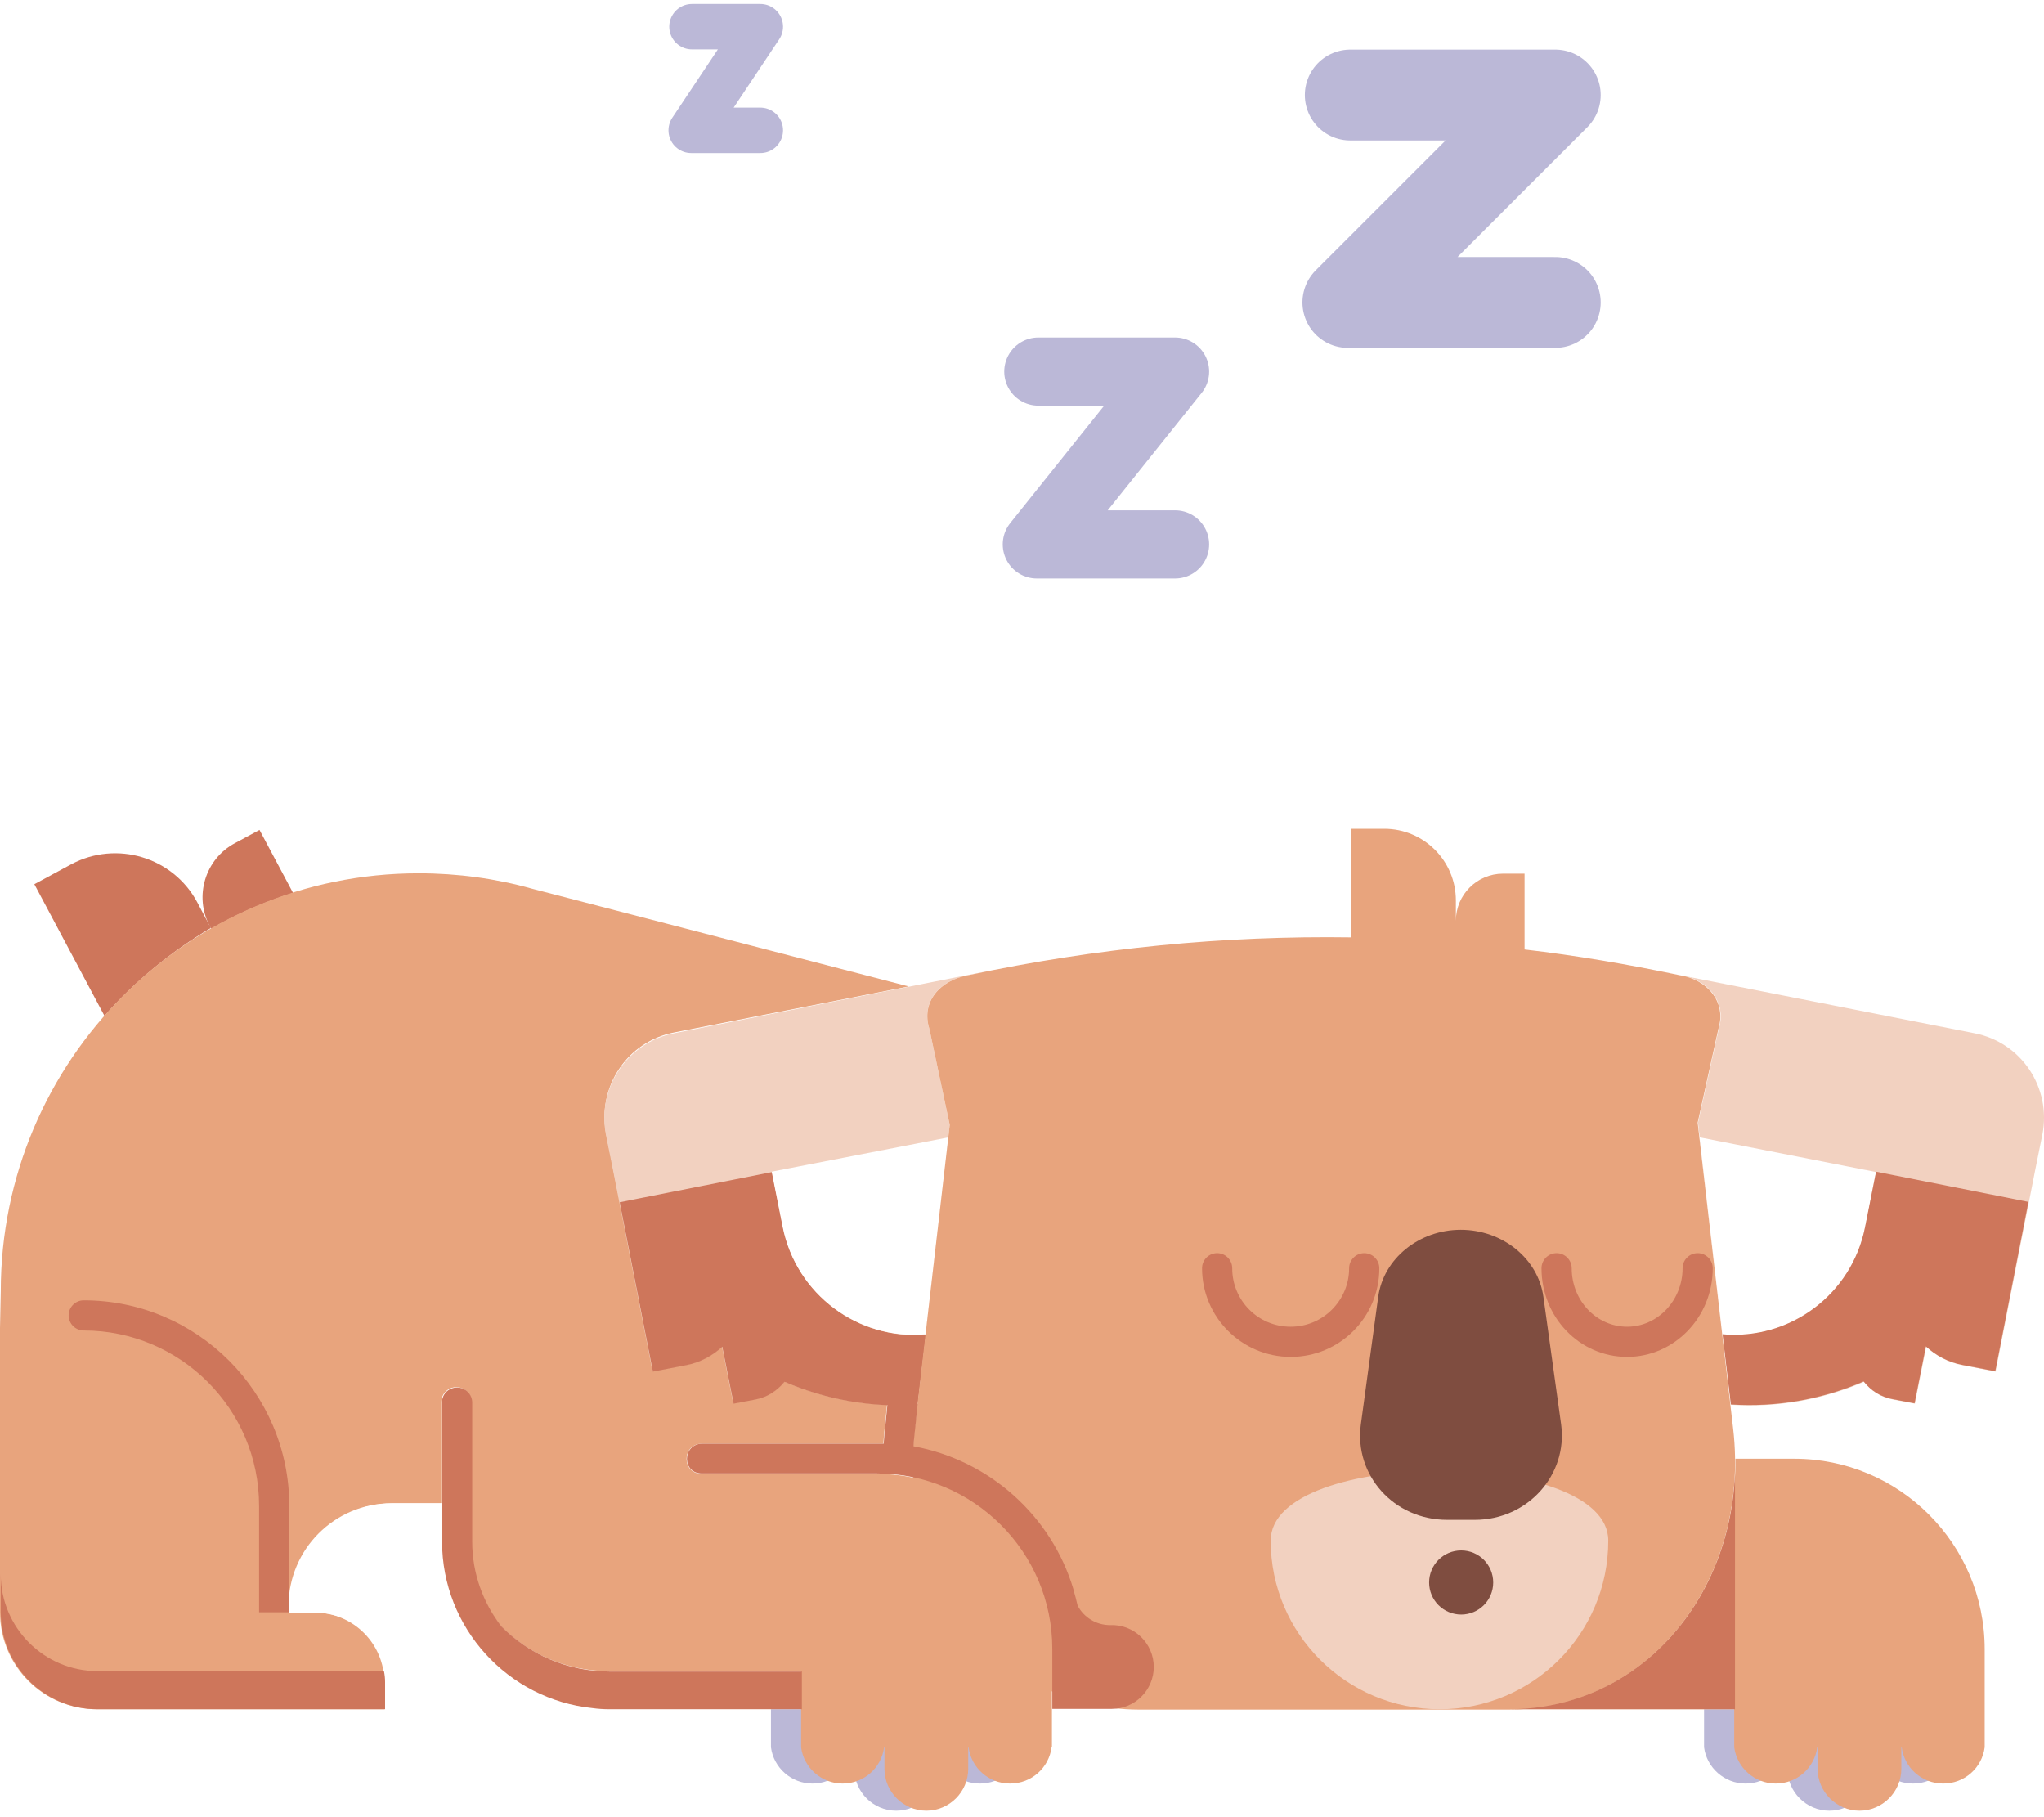 <svg width="45" height="40" viewBox="0 0 45 40" fill="none" xmlns="http://www.w3.org/2000/svg">
<g filter="url(#filter0_d_376_3715)">
<path d="M22.486 33.624V34.462C22.428 34.911 22.046 35.26 21.573 35.26C21.1 35.26 20.718 34.911 20.66 34.462H20.651V34.936C20.651 35.442 20.236 35.858 19.73 35.858C19.223 35.858 18.808 35.442 18.808 34.936V34.462H18.8C18.741 34.911 18.36 35.26 17.886 35.26C17.421 35.26 17.031 34.911 16.973 34.462V33.624H22.486Z" fill="#BBB8D7"/>
<path d="M43.03 33.624V34.462C42.972 34.911 42.59 35.26 42.116 35.26C41.643 35.26 41.261 34.911 41.203 34.462H41.195V34.936C41.195 35.442 40.779 35.858 40.273 35.858C39.766 35.858 39.351 35.442 39.351 34.936V34.462H39.343C39.285 34.911 38.903 35.26 38.429 35.26C37.965 35.26 37.574 34.911 37.516 34.462V33.624H43.03Z" fill="#BBB8D7"/>
<path d="M4.65 16.443L4.617 16.385C4.268 15.729 4.517 14.907 5.173 14.559L5.713 14.268L6.452 15.655C5.821 15.854 5.215 16.12 4.65 16.443Z" fill="#CE765B"/>
<path d="M2.3 18.362L0.756 15.463L1.569 15.024C2.566 14.492 3.811 14.866 4.343 15.862L4.642 16.427C3.762 16.95 2.973 17.598 2.3 18.362Z" fill="#CE765B"/>
<path d="M0.017 24.423C0.017 19.342 4.135 15.223 9.217 15.223C10.081 15.223 10.919 15.339 11.716 15.563L20.004 17.714L14.839 18.727C13.809 18.926 13.145 19.923 13.344 20.953L13.502 21.733L14.374 26.175L15.104 26.034C15.412 25.976 15.686 25.827 15.902 25.628L16.151 26.881L16.632 26.79C16.898 26.74 17.114 26.599 17.272 26.4C17.554 26.516 17.836 26.624 18.135 26.699C18.6 26.823 19.082 26.898 19.58 26.915C19.564 26.915 19.547 26.915 19.53 26.915L19.48 27.404C19.464 27.529 19.456 27.654 19.447 27.778C19.398 27.778 19.348 27.778 19.298 27.778H15.445C15.005 27.795 15.005 28.434 15.445 28.442H19.298C21.291 28.442 22.935 29.962 23.142 31.905C23.142 31.913 23.142 31.913 23.142 31.922C23.142 31.963 23.151 31.997 23.151 32.038C23.159 32.129 23.159 32.212 23.159 32.304V33.624V34.463H23.151C23.093 34.911 22.711 35.26 22.237 35.26C21.764 35.26 21.382 34.911 21.324 34.463H21.316V34.936C21.316 35.443 20.9 35.858 20.394 35.858C19.887 35.858 19.472 35.443 19.472 34.936V34.463H19.464C19.406 34.911 19.024 35.26 18.55 35.26C18.085 35.26 17.695 34.911 17.637 34.463V33.624H14.83H13.809H13.427H17.637V32.785H16.582H13.402C12.472 32.785 11.625 32.403 11.019 31.789C10.62 31.274 10.38 30.635 10.38 29.929V26.865C10.38 26.682 10.23 26.533 10.047 26.533C9.865 26.533 9.715 26.682 9.715 26.865V29.09H8.619C7.365 29.09 6.352 30.103 6.352 31.357C6.352 31.407 6.352 31.448 6.361 31.498H6.934C7.781 31.498 8.461 32.187 8.461 33.026V33.591V33.624H6.228H2.134C0.955 33.624 -7.24792e-05 32.669 -7.24792e-05 31.49V25.237L0.017 24.423Z" fill="#E8A47D"/>
<path d="M8.644 29.09H9.74V29.937C9.732 31.98 11.426 33.632 13.427 33.624H8.644C8.586 33.624 8.536 33.624 8.486 33.616V33.026C8.486 32.179 7.797 31.498 6.959 31.498H6.386C6.294 30.203 7.34 29.09 8.644 29.09Z" fill="white"/>
<path d="M33.215 33.624C36.129 33.624 38.239 31.116 38.205 28.11H39.501C41.817 28.11 43.694 29.987 43.694 32.303V33.624V34.462C43.636 34.911 43.254 35.26 42.781 35.26C42.307 35.26 41.925 34.911 41.867 34.462H41.859V34.936C41.859 35.442 41.444 35.858 40.937 35.858C40.431 35.858 40.016 35.442 40.016 34.936V34.462H40.007C39.949 34.911 39.567 35.26 39.094 35.26C38.629 35.26 38.239 34.911 38.18 34.462V33.624H31.438H33.215Z" fill="#E8A47D"/>
<path d="M14.839 18.744L21.922 17.34C21.723 17.382 21.523 17.423 21.324 17.465C20.668 17.581 20.278 18.063 20.46 18.644L20.909 20.762L20.195 26.915C19.165 26.981 18.169 26.798 17.263 26.408C17.106 26.599 16.89 26.748 16.624 26.798L16.142 26.89L15.893 25.636C15.677 25.835 15.403 25.985 15.096 26.043L14.365 26.184L13.493 21.741L13.336 20.961C13.145 19.939 13.817 18.943 14.839 18.744Z" fill="#F2D1C0"/>
<path d="M16.998 21.799L17.238 23.012C17.529 24.498 18.899 25.503 20.386 25.378L20.203 26.923C19.173 26.989 18.177 26.806 17.272 26.416C17.114 26.607 16.898 26.757 16.632 26.806L16.151 26.898L15.902 25.644C15.686 25.843 15.412 25.993 15.104 26.051L14.374 26.192L13.643 22.464L16.998 21.799Z" fill="#CE765B"/>
<path d="M20.884 21.035L20.377 25.37C18.899 25.503 17.529 24.498 17.23 23.003L16.989 21.791L20.884 21.035Z" fill="white"/>
<path d="M37.383 20.712L37.84 18.644C38.023 18.063 37.599 17.548 36.977 17.465C36.827 17.432 36.669 17.398 36.52 17.373L43.47 18.744C44.5 18.943 45.164 19.939 44.965 20.969L44.807 21.75L43.935 26.192L43.204 26.051C42.897 25.993 42.623 25.843 42.407 25.644L42.158 26.898L41.676 26.807C41.411 26.757 41.195 26.616 41.037 26.416C40.132 26.807 39.136 26.989 38.114 26.923L37.383 20.712Z" fill="#F2D1C0"/>
<path d="M36.379 17.349L36.412 17.357C36.395 17.349 36.387 17.349 36.379 17.349Z" fill="#F2D1C0"/>
<path d="M37.923 25.37L37.417 21.035L41.303 21.799L41.062 23.012C40.771 24.498 39.401 25.503 37.923 25.37Z" fill="white"/>
<path d="M37.923 25.37C39.401 25.503 40.771 24.498 41.062 23.004L41.303 21.791L44.657 22.456L43.927 26.184L43.196 26.043C42.889 25.985 42.615 25.835 42.399 25.636L42.15 26.89L41.668 26.798C41.402 26.749 41.187 26.607 41.029 26.408C40.124 26.798 39.127 26.981 38.106 26.915L37.923 25.37Z" fill="#CE765B"/>
<path d="M20.137 27.446L20.909 20.761L20.46 18.644C20.278 18.063 20.676 17.581 21.324 17.465C24.139 16.867 26.946 16.593 29.752 16.634V14.243H30.475C31.347 14.243 32.052 14.949 32.052 15.821V16.742V16.269C32.052 15.696 32.517 15.231 33.09 15.231H33.564V16.9C34.701 17.033 35.831 17.224 36.968 17.465C37.591 17.556 38.014 18.063 37.832 18.644L37.375 20.712L38.156 27.446C38.538 30.742 36.337 33.632 33.207 33.632H25.077C21.955 33.624 19.755 30.742 20.137 27.446ZM30.309 16.651C30.334 16.651 30.35 16.651 30.375 16.651C30.35 16.651 30.334 16.651 30.309 16.651ZM31.413 16.701C31.446 16.701 31.48 16.701 31.513 16.709C31.48 16.709 31.446 16.701 31.413 16.701ZM30.857 16.676C30.89 16.676 30.923 16.676 30.956 16.684C30.923 16.676 30.89 16.676 30.857 16.676ZM32.75 16.809C32.791 16.817 32.841 16.817 32.883 16.825C32.833 16.817 32.791 16.817 32.75 16.809Z" fill="#E8A47D"/>
<path d="M33.215 33.624C36.013 33.624 38.072 31.315 38.197 28.467V33.624H33.414H31.82H33.215Z" fill="#CE765B"/>
<path d="M2.15 32.785H8.453C8.47 32.868 8.478 32.943 8.478 33.026V33.624H2.15C0.971 33.624 0.016 32.669 0.016 31.49V30.651C0.016 31.83 0.971 32.785 2.15 32.785Z" fill="#CE765B"/>
<path d="M1.843 24.623C4.343 24.623 6.369 26.657 6.369 29.148V31.49H5.704V29.148C5.704 27.014 3.969 25.287 1.843 25.287C1.661 25.287 1.511 25.137 1.511 24.955C1.511 24.772 1.661 24.623 1.843 24.623Z" fill="#CE765B"/>
<path d="M10.064 26.541C10.247 26.541 10.396 26.69 10.396 26.873V29.937C10.396 30.634 10.637 31.282 11.036 31.797C11.642 32.411 12.489 32.794 13.419 32.794H16.599H17.654V33.624H13.419C13.294 33.624 13.169 33.616 13.045 33.599C11.185 33.408 9.732 31.839 9.732 29.929V26.865C9.732 26.682 9.881 26.541 10.064 26.541Z" fill="#CE765B"/>
<path d="M15.453 27.778H19.306C19.356 27.778 19.406 27.778 19.455 27.778C19.464 27.654 19.472 27.529 19.489 27.404L19.538 26.915C19.763 26.923 19.979 26.923 20.203 26.906L20.145 27.471C20.128 27.596 20.12 27.72 20.111 27.836C21.789 28.143 23.151 29.372 23.632 30.983V30.967C23.632 30.975 23.632 30.983 23.632 30.992C23.665 31.108 23.699 31.224 23.724 31.34C23.856 31.598 24.13 31.772 24.438 31.772C24.961 31.747 25.401 32.171 25.401 32.694C25.401 33.2 24.986 33.616 24.479 33.616H23.483H23.167V32.295C23.167 30.161 21.432 28.434 19.306 28.434H15.453C15.013 28.434 15.013 27.795 15.453 27.778Z" fill="#CE765B"/>
<path d="M28.415 25.868C29.495 25.868 30.367 24.996 30.367 23.917C30.367 23.734 30.217 23.585 30.035 23.585C29.852 23.585 29.702 23.734 29.702 23.917C29.702 24.623 29.129 25.204 28.415 25.204C27.701 25.204 27.128 24.631 27.128 23.917C27.128 23.734 26.979 23.585 26.796 23.585C26.613 23.585 26.464 23.734 26.464 23.917C26.464 24.996 27.344 25.868 28.415 25.868Z" fill="#CE765B"/>
<path d="M35.822 25.868C36.86 25.868 37.707 24.996 37.707 23.917C37.707 23.734 37.558 23.585 37.375 23.585C37.192 23.585 37.043 23.734 37.043 23.917C37.043 24.623 36.495 25.204 35.822 25.204C35.15 25.204 34.602 24.631 34.602 23.917C34.602 23.734 34.452 23.585 34.27 23.585C34.087 23.585 33.937 23.734 33.937 23.917C33.937 24.996 34.776 25.868 35.822 25.868Z" fill="#CE765B"/>
<path d="M35.407 29.912C35.407 27.861 27.975 27.861 27.975 29.912C27.975 31.963 29.644 33.624 31.695 33.624C33.746 33.624 35.407 31.963 35.407 29.912Z" fill="#F2D1C0"/>
<path d="M29.96 27.355C29.81 28.467 30.682 29.455 31.861 29.455H32.169H32.468C33.638 29.455 34.519 28.459 34.369 27.355L33.979 24.548C33.863 23.701 33.074 23.07 32.16 23.07C31.247 23.07 30.458 23.701 30.342 24.548L29.96 27.355Z" fill="#7F4D40"/>
<path d="M32.169 31.54C31.779 31.54 31.463 31.224 31.463 30.834C31.463 30.444 31.779 30.128 32.169 30.128C32.559 30.128 32.874 30.444 32.874 30.834C32.874 31.224 32.559 31.54 32.169 31.54Z" fill="#7F4D40"/>
</g>
<path d="M22.859 8.179H25.87L22.826 11.983H25.87" stroke="#BBB8D7" stroke-width="1.5" stroke-miterlimit="10" stroke-linecap="round" stroke-linejoin="round"/>
<path d="M15.234 0.587H16.739L15.217 2.869H16.739" stroke="#BBB8D7" stroke-miterlimit="10" stroke-linecap="round" stroke-linejoin="round"/>
<path d="M29.727 2.092H34.24L29.674 6.657H34.24" stroke="#BBB8D7" stroke-width="2" stroke-miterlimit="10" stroke-linecap="round" stroke-linejoin="round"/>
<defs>
<filter id="filter0_d_376_3715" x="-0" y="14.243" width="45" height="25.615" filterUnits="userSpaceOnUse" color-interpolation-filters="sRGB">
<feFlood flood-opacity="0" result="BackgroundImageFix"/>
<feColorMatrix in="SourceAlpha" type="matrix" values="0 0 0 0 0 0 0 0 0 0 0 0 0 0 0 0 0 0 127 0" result="hardAlpha"/>
<feOffset dy="4"/>
<feComposite in2="hardAlpha" operator="out"/>
<feColorMatrix type="matrix" values="0 0 0 0 0 0 0 0 0 0 0 0 0 0 0 0 0 0 0.08 0"/>
<feBlend mode="normal" in2="BackgroundImageFix" result="effect1_dropShadow_376_3715"/>
<feBlend mode="normal" in="SourceGraphic" in2="effect1_dropShadow_376_3715" result="shape"/>
</filter>
</defs>
</svg>

